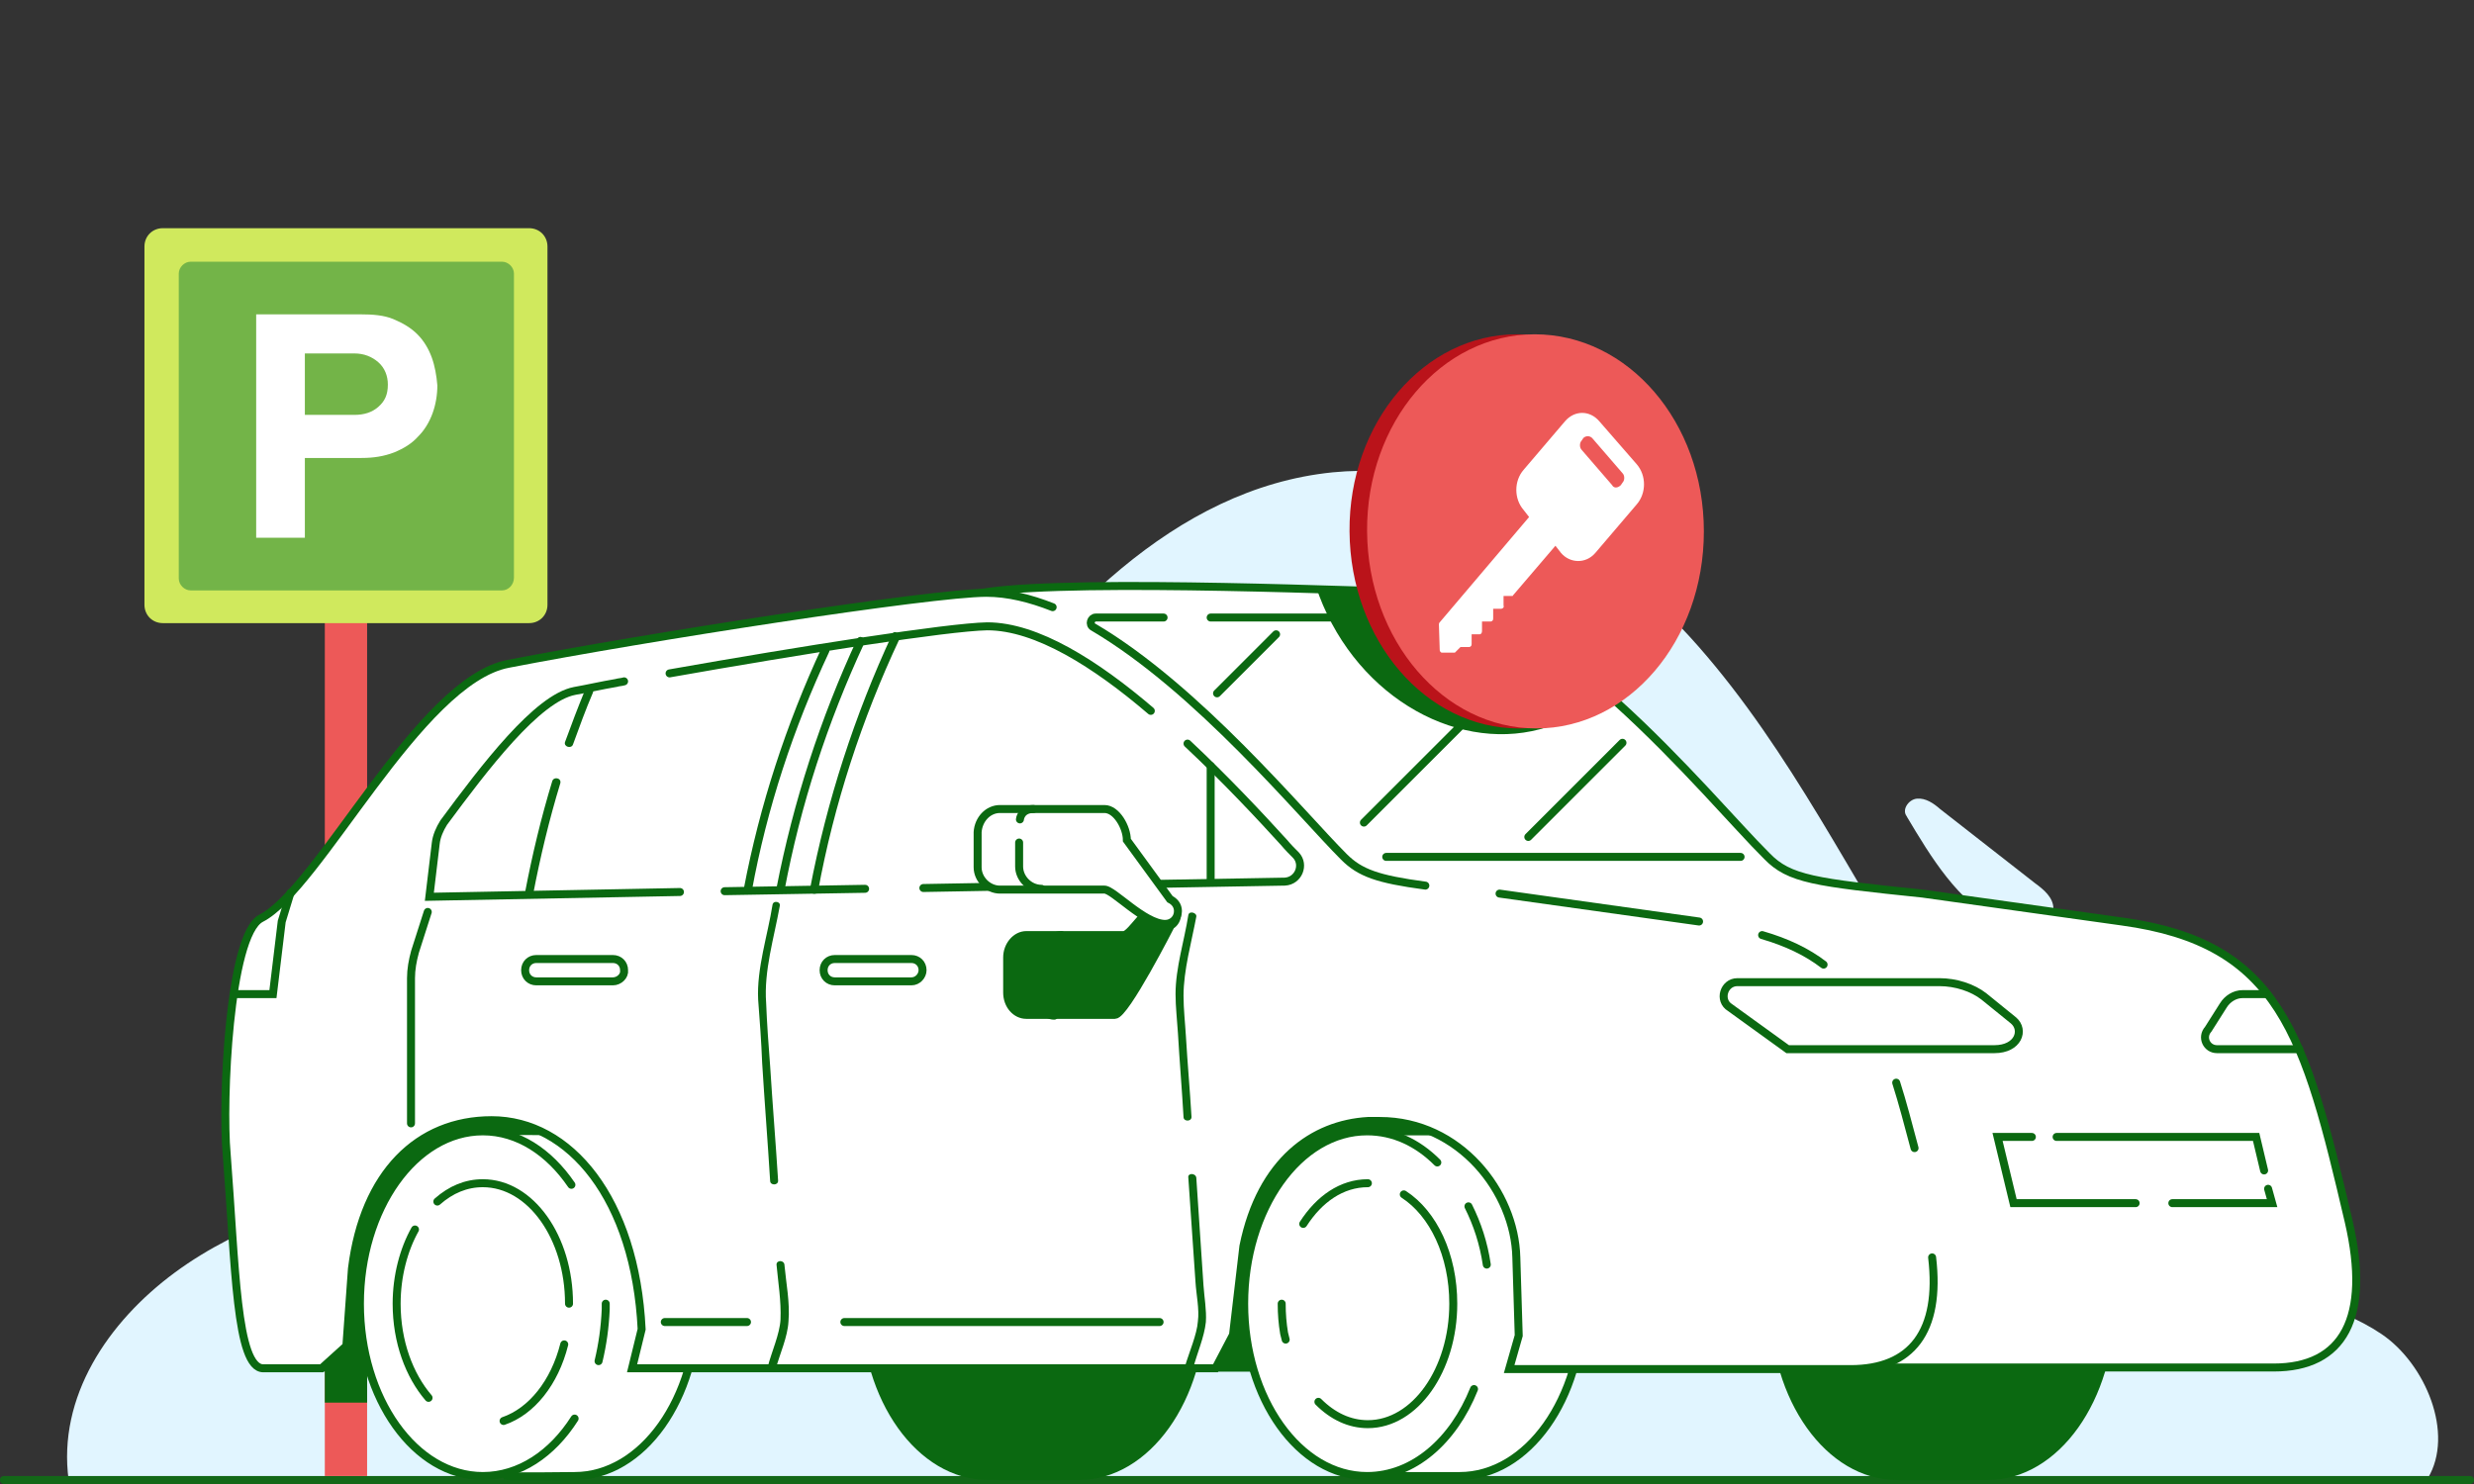 <?xml version="1.0" encoding="utf-8"?>
<!-- Generator: Adobe Illustrator 23.0.1, SVG Export Plug-In . SVG Version: 6.00 Build 0)  -->
<svg version="1.1" id="Layer_1" xmlns="http://www.w3.org/2000/svg" xmlns:xlink="http://www.w3.org/1999/xlink" x="0px" y="0px"
	 width="310px" height="186px" viewBox="0 0 310 186" style="enable-background:new 0 0 310 186;" xml:space="preserve">
<rect x="0" y="0" width="310" height="186" fill="#333333" stroke="none"/>
<style type="text/css">
	.st0{fill:none;}
	.st1{clip-path:url(#SVGID_2_);}
	.st2{opacity:0.247;clip-path:url(#SVGID_4_);}
	.st3{fill-rule:evenodd;clip-rule:evenodd;fill:none;}
	.st4{clip-path:url(#SVGID_6_);}
	.st5{opacity:0.247;clip-path:url(#SVGID_8_);}
	.st6{clip-path:url(#SVGID_10_);}
	.st7{opacity:0.247;clip-path:url(#SVGID_12_);}
	.st8{fill:#E1F5FF;}
	.st9{fill:#0B6911;}
	.st10{fill:#ED5958;}
	.st11{fill:#FDAEAF;}
	.st12{fill:#D0E95D;}
	.st13{fill:#A2CA54;}
	.st14{clip-path:url(#SVGID_14_);}
	.st15{fill:#F9F9E8;}
	.st16{fill:#F4FCA0;}
	.st17{fill:#73B448;}
	.st18{fill:none;stroke:#4C9734;stroke-width:0.25;stroke-miterlimit:10;}
	.st19{fill:none;stroke:#4C9734;stroke-width:0.25;stroke-linecap:round;stroke-linejoin:round;stroke-miterlimit:10;}
	.st20{fill:#BA131A;}
	.st21{clip-path:url(#SVGID_16_);fill:#0B6911;}
	.st22{fill:#DBE684;}
	.st23{fill:none;stroke:#73B448;stroke-width:2;stroke-linecap:round;stroke-miterlimit:10;}
	.st24{fill:none;stroke:#D0E95D;stroke-linecap:round;stroke-miterlimit:10;}
	.st25{clip-path:url(#SVGID_18_);fill:#A2CA54;}
	.st26{fill:#ED5958;stroke:#ED5958;stroke-width:0.5;stroke-miterlimit:10;}
	.st27{fill:none;stroke:#ED5958;stroke-width:0.5;stroke-miterlimit:10;}
	.st28{fill:#136818;}
	.st29{fill:#4C9734;}
	.st30{fill:#FFFFFF;stroke:#0B6911;stroke-miterlimit:10;}
	.st31{fill:#FFFFFF;stroke:#0B6911;stroke-linecap:round;stroke-miterlimit:10;}
	.st32{fill:#FFFFFF;}
	.st33{fill:none;stroke:#0B6911;stroke-linecap:round;stroke-miterlimit:10;}
	.st34{clip-path:url(#SVGID_20_);}
	.st35{fill:none;stroke:#046A38;stroke-width:0.5;stroke-miterlimit:10;}
	.st36{fill:#FFFFFF;stroke:#0B6911;stroke-linejoin:round;stroke-miterlimit:10;}
	.st37{clip-path:url(#SVGID_22_);fill:#0B6911;}
	.st38{fill:none;stroke:#0B6911;stroke-width:2;stroke-linecap:round;stroke-miterlimit:10;}
	.st39{fill:#0B6911;stroke:#0B6911;stroke-width:0.5;stroke-miterlimit:10;}
	.st40{fill:none;stroke:#0B6911;stroke-width:0.5;stroke-miterlimit:10;}
	.st41{fill:none;stroke:#0B6911;stroke-miterlimit:10;}
	.st42{fill:none;stroke:#4C9734;stroke-width:0.5;stroke-linecap:round;stroke-miterlimit:10;}
	.st43{fill:none;stroke:#4C9734;stroke-linecap:round;stroke-miterlimit:10;}
	.st44{clip-path:url(#SVGID_26_);fill:#0B6911;}
	.st45{fill:#EF5854;}
	.st46{fill:#7F2C28;}
	.st47{fill:#FFFFFF;stroke:#0B6911;stroke-width:0.89;stroke-linecap:round;stroke-miterlimit:10;}
	.st48{clip-path:url(#SVGID_28_);fill:#0B6911;}
	.st49{fill:none;stroke:#FDAEAF;stroke-linecap:round;stroke-miterlimit:10;}
	.st50{clip-path:url(#SVGID_30_);fill:#0B6911;}
	.st51{fill:#FFAEAE;}
	.st52{clip-path:url(#SVGID_32_);}
	.st53{clip-path:url(#SVGID_34_);}
	.st54{clip-path:url(#SVGID_36_);fill:#0B6911;}
	.st55{clip-path:url(#SVGID_38_);fill:#0B6911;}
	.st56{clip-path:url(#SVGID_40_);}
	.st57{fill:#EA5A5C;}
	.st58{clip-path:url(#SVGID_42_);}
	.st59{opacity:0.247;clip-path:url(#SVGID_44_);}
	.st60{opacity:0.5;fill:#4C9734;}
	.st61{opacity:0.51;fill:#ED5958;}
	.st62{clip-path:url(#SVGID_46_);}
	.st63{opacity:0.247;clip-path:url(#SVGID_48_);}
	.st64{fill:#FFFFFF;stroke:#0B6911;stroke-linecap:round;stroke-linejoin:round;stroke-miterlimit:10;}
	.st65{opacity:0.5;fill:#0B6911;}
	.st66{fill:none;stroke:#ED5958;stroke-width:2.184;stroke-miterlimit:10;}
	.st67{clip-path:url(#SVGID_50_);fill:#A2CA54;}
	.st68{clip-path:url(#SVGID_52_);}
	.st69{clip-path:url(#SVGID_54_);}
	.st70{fill-rule:evenodd;clip-rule:evenodd;fill:#FDAEAF;}
	.st71{fill-rule:evenodd;clip-rule:evenodd;fill:#73B448;}
	.st72{fill-rule:evenodd;clip-rule:evenodd;fill:#ED5958;}
	.st73{fill:none;stroke:#4C9734;stroke-width:7.449605e-02;stroke-linecap:round;stroke-miterlimit:10;}
	.st74{fill:#BFD730;}
	.st75{fill-rule:evenodd;clip-rule:evenodd;fill:#ED1C24;}
	.st76{fill-rule:evenodd;clip-rule:evenodd;fill:#46A41A;}
	.st77{fill-rule:evenodd;clip-rule:evenodd;fill:#BA141A;}
	.st78{clip-path:url(#SVGID_56_);}
	.st79{opacity:0.247;clip-path:url(#SVGID_58_);}
	.st80{clip-path:url(#SVGID_60_);}
	.st81{opacity:0.247;clip-path:url(#SVGID_62_);}
	.st82{clip-path:url(#SVGID_64_);}
	.st83{opacity:0.247;clip-path:url(#SVGID_66_);}
	.st84{clip-path:url(#SVGID_68_);}
	.st85{opacity:0.247;clip-path:url(#SVGID_70_);}
	.st86{clip-path:url(#SVGID_72_);}
	.st87{opacity:0.247;clip-path:url(#SVGID_74_);}
	.st88{fill:none;stroke:#4C9734;stroke-width:0.471;stroke-miterlimit:10;}
	.st89{clip-path:url(#SVGID_76_);}
	.st90{fill:none;stroke:#0B6911;stroke-width:1.142;stroke-linecap:round;stroke-miterlimit:10;}
	.st91{fill:none;stroke:#F9F9E8;stroke-width:1.142;stroke-linecap:round;stroke-miterlimit:10;}
	.st92{clip-path:url(#SVGID_78_);fill:#0B6911;}
	.st93{clip-path:url(#SVGID_80_);}
	.st94{fill:none;stroke:#BA131A;stroke-width:0.222;stroke-miterlimit:10;}
	.st95{fill:none;stroke:#BA131A;stroke-width:0.222;stroke-miterlimit:10;stroke-dasharray:0.893,0.893;}
	.st96{fill:none;stroke:#ED5958;stroke-width:0.314;stroke-linecap:round;stroke-miterlimit:10;}
	.st97{fill:none;stroke:#D0E95D;stroke-width:0.311;stroke-linecap:round;stroke-miterlimit:10;}
	.st98{fill:none;stroke:#BA131A;stroke-width:0.222;stroke-miterlimit:10;stroke-dasharray:0.887,0.887;}
	.st99{clip-path:url(#SVGID_82_);fill:#BA131A;}
	.st100{fill:none;stroke:#4C9734;stroke-width:0.727;stroke-miterlimit:10;}
	.st101{clip-path:url(#SVGID_84_);}
	.st102{clip-path:url(#SVGID_86_);}
	.st103{clip-path:url(#SVGID_88_);}
	.st104{clip-path:url(#SVGID_90_);}
	.st105{clip-path:url(#SVGID_92_);}
	.st106{clip-path:url(#SVGID_94_);}
	.st107{opacity:0.247;clip-path:url(#SVGID_96_);}
	.st108{clip-path:url(#SVGID_98_);}
	.st109{opacity:0.247;clip-path:url(#SVGID_100_);}
	.st110{fill:#56BA22;}
	.st111{fill:#B52025;}
	.st112{fill:#ED1C24;}
	.st113{fill:#BA141A;}
	.st114{fill:none;stroke:#FFFFFF;stroke-miterlimit:10;}
	.st115{fill:none;stroke:#FFFFFF;stroke-linecap:round;stroke-miterlimit:10;}
	.st116{fill:#0B6911;stroke:#0B6911;stroke-linecap:round;stroke-miterlimit:10;}
	.st117{clip-path:url(#SVGID_102_);fill:#0B6911;}
	.st118{clip-path:url(#SVGID_104_);}
	.st119{opacity:0.247;clip-path:url(#SVGID_106_);}
	.st120{clip-path:url(#SVGID_108_);}
	.st121{opacity:0.247;clip-path:url(#SVGID_110_);}
	.st122{clip-path:url(#SVGID_112_);}
	.st123{opacity:0.247;clip-path:url(#SVGID_114_);}
	.st124{clip-path:url(#SVGID_116_);}
	.st125{opacity:0.247;clip-path:url(#SVGID_118_);}
	.st126{clip-path:url(#SVGID_122_);}
	.st127{opacity:0.247;clip-path:url(#SVGID_125_);}
	.st128{fill:none;stroke:#73B448;stroke-width:0.964;stroke-linecap:round;stroke-linejoin:round;stroke-miterlimit:10;}
	.st129{fill:none;stroke:#D0E95D;stroke-width:0.964;stroke-linecap:round;stroke-linejoin:round;stroke-miterlimit:10;}
	.st130{clip-path:url(#SVGID_127_);}
	.st131{opacity:0.247;clip-path:url(#SVGID_129_);}
	.st132{fill:#0B6911;stroke:#0B6911;stroke-miterlimit:10;}
	.st133{clip-path:url(#SVGID_131_);}
	.st134{opacity:0.247;clip-path:url(#SVGID_133_);}
	.st135{fill:#FAADAF;}
	.st136{fill:#4F953A;}
	.st137{fill:#A2C85B;}
	.st138{opacity:0.5;}
	.st139{clip-path:url(#SVGID_135_);}
	.st140{fill:#BED441;}
	.st141{fill-rule:evenodd;clip-rule:evenodd;fill:#E9222D;}
	.st142{fill-rule:evenodd;clip-rule:evenodd;fill:#74BC4C;}
	.st143{fill-rule:evenodd;clip-rule:evenodd;fill:#B71721;}
	.st144{fill:#DAE488;}
	.st145{fill:none;stroke:#136818;stroke-miterlimit:10;}
	.st146{fill:#B71721;}
	.st147{fill:#EC5958;}
	.st148{fill:none;stroke:#4C9734;stroke-width:0.263;stroke-linecap:round;stroke-miterlimit:10;}
	.st149{clip-path:url(#SVGID_138_);fill:#0B6911;}
	.st150{fill:#72BF44;}
	.st151{fill:#1EA8E0;}
	.st152{clip-path:url(#SVGID_140_);}
	.st153{clip-path:url(#SVGID_142_);}
	.st154{opacity:0.247;clip-path:url(#SVGID_144_);}
	.st155{clip-path:url(#SVGID_146_);fill:#0B6911;}
	.st156{opacity:0.15;fill:#0B6911;}
	.st157{clip-path:url(#SVGID_148_);fill:#0B6911;}
	.st158{fill:none;stroke:#0B6911;stroke-linecap:round;stroke-linejoin:round;stroke-miterlimit:10;}
	.st159{fill:none;stroke:#FFFFFF;stroke-width:3.648;stroke-linecap:round;stroke-linejoin:round;stroke-miterlimit:10;}
	.st160{clip-path:url(#SVGID_150_);}
	.st161{opacity:0.247;clip-path:url(#SVGID_152_);}
	.st162{clip-path:url(#SVGID_154_);fill:#0B6911;}
	.st163{clip-path:url(#SVGID_156_);fill:#0B6911;}
	.st164{fill:none;stroke:#BA131A;stroke-width:0.348;stroke-linecap:round;stroke-miterlimit:10;}
	.st165{clip-path:url(#SVGID_160_);fill:#0B6911;}
	.st166{clip-path:url(#SVGID_160_);}
	.st167{clip-path:url(#SVGID_164_);}
	.st168{clip-path:url(#SVGID_166_);}
	.st169{opacity:0.247;clip-path:url(#SVGID_168_);}
	.st170{fill:#E30613;}
	.st171{fill:#C8D400;}
	.st172{fill:#76B82A;}
	.st173{fill:#B70E0C;}
	.st174{clip-path:url(#SVGID_170_);fill:#0B6911;}
	.st175{clip-path:url(#SVGID_172_);}
	.st176{clip-path:url(#SVGID_176_);fill:#0B6911;}
	.st177{clip-path:url(#SVGID_178_);}
	.st178{clip-path:url(#SVGID_180_);}
	.st179{opacity:0.247;clip-path:url(#SVGID_184_);}
	.st180{clip-path:url(#SVGID_187_);}
	.st181{opacity:0.247;clip-path:url(#SVGID_189_);}
	.st182{clip-path:url(#SVGID_191_);}
	.st183{clip-path:url(#SVGID_195_);fill:#0B6911;}
	.st184{opacity:0.61;fill:none;stroke:#FFFFFF;stroke-width:4;stroke-linecap:round;stroke-miterlimit:10;}
	.st185{fill:none;stroke:#FFFFFF;stroke-width:4;stroke-linecap:round;stroke-miterlimit:10;}
	.st186{fill:none;stroke:#FFFFFF;stroke-width:4;stroke-linecap:round;stroke-linejoin:round;stroke-miterlimit:10;}
	.st187{fill:#EC5958;stroke:#FFFFFF;stroke-width:4;stroke-linecap:round;stroke-miterlimit:10;}
	.st188{clip-path:url(#SVGID_197_);}
	.st189{fill-rule:evenodd;clip-rule:evenodd;fill:#ED1D24;}
	.st190{fill-rule:evenodd;clip-rule:evenodd;fill:#72BF44;}
	.st191{fill-rule:evenodd;clip-rule:evenodd;fill:#BA131A;}
	.st192{clip-path:url(#SVGID_200_);fill:#0B6911;}
	.st193{fill:#EC5958;stroke:#FFFFFF;stroke-width:3.5;stroke-linecap:round;stroke-miterlimit:10;}
	.st194{opacity:0.61;fill:none;stroke:#FFFFFF;stroke-width:3.5;stroke-linecap:round;stroke-miterlimit:10;}
	.st195{fill:none;stroke:#FFFFFF;stroke-width:3.5;stroke-linecap:round;stroke-miterlimit:10;}
	.st196{fill:none;stroke:#FFFFFF;stroke-width:3.5;stroke-linecap:round;stroke-linejoin:round;stroke-miterlimit:10;}
	.st197{fill:#ED1D24;}
	.st198{fill:none;stroke:#73B448;stroke-linecap:round;stroke-miterlimit:10;}
	.st199{clip-path:url(#SVGID_202_);fill:#BA131A;}
	.st200{fill:none;stroke:#FFFFFF;stroke-width:3;stroke-linecap:round;stroke-miterlimit:10;}
	.st201{clip-path:url(#SVGID_204_);}
	.st202{opacity:0.247;clip-path:url(#SVGID_206_);}
	
		.st203{fill:none;stroke:#4C9734;stroke-linecap:round;stroke-linejoin:round;stroke-miterlimit:10;stroke-dasharray:1.627,4.067;}
	.st204{clip-path:url(#SVGID_208_);fill:#0B6911;}
	.st205{clip-path:url(#SVGID_212_);}
	.st206{fill:none;stroke:#73B448;stroke-linecap:round;stroke-linejoin:round;stroke-miterlimit:10;}
	.st207{fill:none;stroke:#BA131A;stroke-width:0.887;stroke-linecap:round;stroke-miterlimit:10;}
	.st208{clip-path:url(#SVGID_216_);fill:#0B6911;}
	.st209{clip-path:url(#SVGID_216_);}
	.st210{fill:#006A05;}
	.st211{fill:#DFF4FF;}
	.st212{fill:#FFFFFF;stroke:#006A05;stroke-miterlimit:10;}
	.st213{fill:#CEEB42;}
	.st214{fill:#FFACAB;}
	.st215{fill:#6FB537;}
	.st216{fill:#FFFFFF;stroke:#006A05;stroke-linecap:round;stroke-miterlimit:10;}
	.st217{fill:none;stroke:#006A05;stroke-linecap:round;stroke-miterlimit:10;}
	.st218{fill:#A0CB4B;}
	.st219{fill:#EE5854;}
	.st220{fill:#006A05;stroke:#006A05;stroke-miterlimit:10;}
	.st221{fill:#FFFFFF;stroke:#006B00;stroke-linecap:round;stroke-miterlimit:10;}
	.st222{fill:none;stroke:#006B00;stroke-linecap:round;stroke-miterlimit:10;}
	.st223{fill:#DFF3FD;}
	.st224{fill:#CFEA51;}
	.st225{fill:#F3FC9A;}
	.st226{fill:#DAE67E;stroke:#71B440;stroke-miterlimit:10;}
	.st227{clip-path:url(#SVGID_218_);fill:#006A05;}
	.st228{fill:#F3FC9A;stroke:#71B440;stroke-miterlimit:10;}
	.st229{fill:#71B440;}
	.st230{fill:none;stroke:#006A05;stroke-width:1.079;stroke-linecap:round;stroke-miterlimit:10;}
	.st231{fill:#FFFFFF;stroke:#006A05;stroke-width:1;stroke-linecap:round;stroke-miterlimit:10;}
	.st232{fill:#FFADAD;}
	.st233{opacity:0.4;fill:#91CF02;enable-background:new    ;}
	.st234{opacity:0.5;fill:#91CF02;enable-background:new    ;}
	.st235{opacity:0.6;fill:#91CF02;enable-background:new    ;}
	.st236{fill:#FFFFFF;stroke:#EE5854;stroke-width:0.75;stroke-miterlimit:10;}
	.st237{fill:#0B6910;}
	.st238{clip-path:url(#SVGID_220_);}
	.st239{fill:#FFFFFF;stroke:#FFFFFF;stroke-linecap:round;stroke-linejoin:round;stroke-miterlimit:10;}
	.st240{clip-path:url(#SVGID_222_);fill:#0B6911;}
	.st241{fill:#FC7575;}
	.st242{fill:#D13D3D;}
	.st243{fill:#127045;}
	.st244{fill:#3B7F0E;}
	.st245{clip-path:url(#SVGID_224_);fill:#0B6911;stroke:#0B6911;stroke-miterlimit:10;}
	.st246{clip-path:url(#SVGID_226_);fill:#0B6911;}
	.st247{clip-path:url(#SVGID_228_);fill:#0B6911;stroke:#0B6911;stroke-miterlimit:10;}
	.st248{clip-path:url(#SVGID_230_);fill:#0B6911;}
</style>
<g>
	<g>
		<defs>
			<rect id="SVGID_9_" y="-1995" width="310" height="186"/>
		</defs>
		<clipPath id="SVGID_2_">
			<use xlink:href="#SVGID_9_"  style="overflow:visible;"/>
		</clipPath>
		<g class="st1">
			<defs>
				<rect id="SVGID_11_" x="-264" y="-2209.5" width="1600" height="2462.3"/>
			</defs>
			<clipPath id="SVGID_4_">
				<use xlink:href="#SVGID_11_"  style="overflow:visible;"/>
			</clipPath>
		</g>
	</g>
</g>
<rect class="st3" width="310" height="186"/>
<g>
	<g>
		<path class="st8" d="M238.9,102.3c3.1,5.2,6.4,10.7,11.8,13.5c1.2,0.6,2.6,1.1,4,0.9c1.4-0.2,2.6-1.4,2.6-2.8
			c0-1.4-1.2-2.4-2.3-3.2c-4-3.1-7.9-6.2-11.9-9.3c-0.8-0.7-1.8-1.4-2.9-1.3s-2,1.5-1.2,2.3"/>
	</g>
	<g>
		<path class="st8" d="M8.6,185.5c-1.4-10.4,4.9-19.8,13.3-26c8.4-6.2,18.8-9.2,29-11.6c10.2-2.4,20.6-4.5,29.8-9.5
			c17.7-9.5,28.3-27.9,39.7-44.3s26.7-32.9,46.6-34.9c17.5-1.7,34.2,8.6,45.8,21.8c11.6,13.2,19.3,29.3,28.8,44.1s21.7,29,38.2,35
			c6.3,2.3,13.1,3.4,18.6,7.1c5.5,3.7,9.2,12.5,5.8,18.1"/>
	</g>
	<g>
		<g>
			<path class="st8" d="M127.7,169c0.6,0,0.6-1,0-1C127,168,127,169,127.7,169L127.7,169z"/>
		</g>
	</g>
	<g>
		<path class="st28" d="M309.5,186H0.5c-0.3,0-0.5-0.2-0.5-0.5s0.2-0.5,0.5-0.5h309c0.3,0,0.5,0.2,0.5,0.5S309.8,186,309.5,186z"/>
	</g>
	<g>
		<g>
			<rect x="40.7" y="67.2" class="st10" width="5.3" height="117.8"/>
			<g>
				<path class="st12" d="M66.3,78.1l-45.9,0c-1.3,0-2.3-1-2.3-2.3V30.9c0-1.3,1-2.3,2.3-2.3l45.9,0c1.3,0,2.3,1,2.3,2.3v44.9
					C68.6,77.1,67.6,78.1,66.3,78.1z"/>
				<path class="st17" d="M62.9,74l-39,0c-0.8,0-1.5-0.7-1.5-1.5V34.3c0-0.8,0.7-1.5,1.5-1.5l39,0c0.8,0,1.5,0.7,1.5,1.5v38.1
					C64.4,73.3,63.7,74,62.9,74z"/>
				<path class="st32" d="M47.4,51c-0.8,0.7-1.8,1-3,1h-1.2h-5v-7.7h5h1.2c1.2,0,2.2,0.4,3,1.1c0.8,0.7,1.2,1.7,1.2,2.8
					C48.6,49.5,48.2,50.3,47.4,51z M54.1,44.8c-0.4-1.1-1-2.1-1.8-2.9c-0.8-0.8-1.8-1.4-3-1.9c-1.2-0.5-2.6-0.6-4.1-0.6h-2.1H32.1
					v28h6.1v-10h5h2.1c1.5,0,2.8-0.2,4.1-0.7c1.2-0.5,2.2-1.1,3-2c0.8-0.8,1.4-1.8,1.8-2.9c0.4-1.1,0.6-2.3,0.6-3.5
					C54.7,47.1,54.5,45.9,54.1,44.8z"/>
			</g>
			<rect x="40.7" y="169.4" class="st9" width="5.3" height="6.4"/>
		</g>
		<g>
			<g>
				<g>
					<path class="st8" d="M120.5,175.3c0.6,0,0.6-1,0-1C119.9,174.3,119.9,175.3,120.5,175.3L120.5,175.3z"/>
				</g>
			</g>
			<g>
				<path class="st116" d="M233.8,163.4c0-11,6.8-21.6,6.8-21.6c0.6-0.1,7.9,0,8.5,0c8.5,0,15.4,9.7,15.4,21.6s-6.9,21.6-15.4,21.6
					c-0.6,0-10.9,0.1-11.5,0C237.7,185,233.8,174.4,233.8,163.4z"/>
				<ellipse class="st116" cx="237.7" cy="163.4" rx="15.4" ry="21.6"/>
				<ellipse class="st116" cx="237.7" cy="163.4" rx="9.2" ry="12.9"/>
			</g>
			<path class="st30" d="M86,171.4h198.9c8.7,0,12.2-6.2,9.4-18.3c-5.5-23.5-8.6-34.9-28.4-37.6l-25-3.5
				c-13.5-1.4-16.7-1.8-19.5-4.7c-7.3-7.2-28-33.2-44.7-33.1c-3.4,0-41.3-1.7-53,0c-12.2,1.8,1.8,7.2-6.9,8.9
				c-11.2,2.1-23.7,28.2-31,31.9c-4,2.1-4.9,23-4.3,29.5C82.6,158.5,82.7,171.4,86,171.4z"/>
			<rect x="39.4" y="131.7" class="st116" width="181.5" height="39.7"/>
			<g>
				<path class="st116" d="M119.9,163.4c0-11,6.8-21.6,6.8-21.6c0.6-0.1,7.9,0,8.5,0c8.5,0,15.4,9.7,15.4,21.6s-6.9,21.6-15.4,21.6
					c-0.6,0-9.9,0.1-10.5,0C124.7,185,119.9,174.4,119.9,163.4z"/>
				<ellipse class="st116" cx="123.8" cy="163.4" rx="15.4" ry="21.6"/>
				<ellipse class="st116" cx="123.8" cy="163.4" rx="9.2" ry="12.9"/>
			</g>
			<g>
				<path class="st31" d="M167.5,163.4c0-11,3.9-21.6,3.9-21.6s10.8,0,11.5,0c8.5,0,15.4,9.7,15.4,21.6s-6.9,21.6-15.4,21.6
					c-0.6,0-11.5,0-11.5,0S167.5,174.4,167.5,163.4z"/>
				<path class="st31" d="M184,151.2c1.1,2.2,1.9,4.6,2.3,7.3"/>
				<path class="st31" d="M184.7,174.1c-2.6,6.5-7.6,10.9-13.4,10.9c-8.5,0-15.4-9.7-15.4-21.6s6.9-21.6,15.4-21.6
					c3.3,0,6.3,1.4,8.8,3.9"/>
				<path class="st31" d="M161.1,167.9c-0.1-0.3-0.1-0.5-0.2-0.8c-0.2-1.2-0.3-2.4-0.3-3.7"/>
				<path class="st31" d="M175.9,149.7c3.7,2.4,6.2,7.6,6.2,13.7c0,8.3-4.8,15.1-10.7,15.1c-2.3,0-4.4-1-6.2-2.8"/>
				<path class="st31" d="M163.3,153.4c2-3.1,4.8-5.1,8.1-5.1"/>
			</g>
			<g>
				<path class="st31" d="M56.6,163.4c0-11,3.9-21.6,3.9-21.6c0.6-0.1,10.8,0,11.5,0c8.5,0,15.4,9.7,15.4,21.6S80.5,185,72,185
					c-0.6,0-7.9,0.1-8.5,0C63.5,185,56.6,174.4,56.6,163.4z"/>
				<path class="st31" d="M72,177.8c-2.8,4.4-6.9,7.2-11.5,7.2c-8.5,0-15.4-9.7-15.4-21.6s6.9-21.6,15.4-21.6
					c4.4,0,8.3,2.6,11.1,6.7"/>
				<path class="st31" d="M75.9,163.4c0,0.2,0,0.5,0,0.7c-0.1,2.3-0.4,4.4-0.9,6.5"/>
				<g>
					<path class="st31" d="M70.7,168.5c-1.2,4.8-4.1,8.4-7.6,9.6"/>
					<path class="st31" d="M54.8,150.6c1.7-1.5,3.6-2.3,5.7-2.3c6,0,10.8,6.8,10.8,15.1"/>
					<path class="st31" d="M53.7,175.2c-2.4-2.8-4-7-4-11.8c0-3.5,0.9-6.8,2.3-9.3"/>
				</g>
			</g>
			<path class="st32" d="M33,171.4h7.3l3.1-2.8l0.7-9.7c1.5-12,8.3-18.6,17.5-18.6h0c9.8,0,18,9.9,18.8,26.2l-1.2,4.9h5h68.1
				l2.2-4.2l1.3-11.1c2.2-10.8,8.8-15.3,15.6-15.7l1.5,0c10,0,16.9,8.9,17.1,17.1l0.3,9.8l-1.2,4.2h42.8c8.7,0,12.2-6.2,9.4-18.3
				c-5.5-23.5-8.6-34.9-28.4-37.6l-25-3.5c-13.5-1.4-16.7-1.8-19.5-4.7c-7.3-7.2-28-33.2-44.7-33.1c-6.9,0-42.9,5.6-59.9,8.9
				c-11.2,2.1-23.7,28.2-31,31.9c-4,2.1-4.9,23-4.3,29.5C29.6,158.5,29.7,171.4,33,171.4z"/>
			<path class="st33" d="M85.2,111.8l-31.4,0.6l0.8-6.7c0.1-0.9,0.5-1.8,1-2.6c5.1-6.9,11.7-15.6,16.4-16.5c1.7-0.3,3.4-0.7,5.2-1
				c0.3-0.1,0.7-0.1,1-0.2"/>
			<line class="st33" x1="108.4" y1="111.4" x2="90.8" y2="111.7"/>
			<path class="st33" d="M148.8,93.2c4.8,4.5,9.1,9.1,12.1,12.4c0.5,0.6,1,1.1,1.5,1.6c1.1,1.2,0.3,3.2-1.4,3.3l-45.3,0.8"/>
			<path class="st33" d="M83.9,84.4c16.4-2.9,34.8-5.8,39.8-5.9c6.2,0,13.6,4.7,20.5,10.6"/>
			<path class="st33" d="M131.9,76.1c-2.8-1.1-5.6-1.8-8.3-1.8c-6.9,0-42.9,5.6-59.9,8.9c-11.2,2.1-23.7,28.2-31,31.9
				c-4,2.1-4.9,23-4.3,29.5c1.1,14,1.2,26.9,4.6,26.9h7.3l3.1-2.8l0.7-9.7c1.5-12,8.3-18.6,17.5-18.6h0c9.8,0,18,9.9,18.8,26.2
				l-1.2,4.9h5h68.1l2.2-4.2l1.3-11.1c2.2-10.8,8.8-15.3,15.6-15.7l1.5,0c10,0,16.9,8.9,17.1,17.1l0.3,9.8l-1.2,4.2h42.8
				c7.6,0,11.3-4.7,10.2-14"/>
			<line class="st33" x1="151.7" y1="77.4" x2="180.9" y2="77.4"/>
			<line class="st33" x1="184.5" y1="77.4" x2="187.3" y2="77.4"/>
			<path class="st33" d="M178.6,111c-6-0.8-8.2-1.6-10.2-3.6C163,102,150.1,86.3,137,78.6c-0.6-0.3-0.3-1.2,0.3-1.2h6.4h2.1"/>
			<path class="st33" d="M212.9,115.5l-25-3.5"/>
			<path class="st33" d="M228.5,120.9c-2.1-1.6-4.6-2.8-7.7-3.7"/>
			<path class="st33" d="M239.9,143.9c-0.8-3-1.5-5.7-2.3-8.2"/>
			<line class="st33" x1="173.7" y1="107.4" x2="218.1" y2="107.4"/>
			<line class="st33" x1="203.3" y1="93.1" x2="191.5" y2="104.9"/>
			<line class="st33" x1="185.7" y1="88.3" x2="170.9" y2="103.1"/>
			<line class="st33" x1="191.8" y1="82.1" x2="187.8" y2="86.2"/>
			<line class="st33" x1="159.9" y1="79.5" x2="152.5" y2="86.9"/>
			<line class="st33" x1="151.7" y1="96" x2="151.7" y2="110.5"/>
			<g>
				<g>
					<path class="st9" d="M103,81.1c-4.5,9.7-7.8,19.8-9.8,30.3c-0.1,0.6,0.8,0.9,1,0.3c1.9-10.4,5.2-20.4,9.7-30
						C104.1,81,103.3,80.5,103,81.1L103,81.1z"/>
				</g>
			</g>
			<g>
				<g>
					<path class="st9" d="M107.4,80.1c-4.6,9.9-8,20.4-10.1,31.2c-0.1,0.6,0.8,0.9,1,0.3c2-10.7,5.4-21.1,10-31
						C108.6,80,107.7,79.5,107.4,80.1L107.4,80.1z"/>
				</g>
			</g>
			<g>
				<g>
					<path class="st9" d="M69.2,97.9c-1.4,4.6-2.5,9.2-3.4,13.9c-0.1,0.6,0.8,0.9,1,0.3c0.9-4.7,2-9.3,3.4-13.9
						C70.4,97.5,69.4,97.3,69.2,97.9L69.2,97.9z"/>
				</g>
			</g>
			<g>
				<g>
					<path class="st9" d="M73.3,86.5c-0.9,2.2-1.7,4.3-2.5,6.5c-0.2,0.6,0.8,0.9,1,0.3c0.8-2.2,1.6-4.4,2.5-6.5
						C74.5,86.2,73.5,85.9,73.3,86.5L73.3,86.5z"/>
				</g>
			</g>
			<g>
				<g>
					<path class="st9" d="M111.8,79.5c-4.7,10.1-8.2,20.9-10.3,31.9c-0.1,0.6,0.8,0.9,1,0.3c2-10.9,5.5-21.6,10.2-31.6
						C112.9,79.4,112,78.9,111.8,79.5L111.8,79.5z"/>
				</g>
			</g>
			<g>
				<g>
					<path class="st9" d="M97.3,158.5c0.2,2.2,0.6,4.6,0.5,6.9c-0.1,1.8-1.1,4-1.6,5.9c-0.2,0.6,0.8,0.9,1,0.3c0.5-1.9,1.5-4,1.6-6
						c0.2-2.3-0.3-4.8-0.5-7C98.3,157.9,97.3,157.9,97.3,158.5L97.3,158.5z"/>
				</g>
			</g>
			<g>
				<g>
					<path class="st9" d="M96.8,113.4c-0.6,3.8-2,8-1.8,11.9c0.2,2.6,0.4,5.3,0.5,7.9c0.3,4.9,0.7,9.9,1,14.8c0,0.6,1,0.6,1,0
						c-0.3-4.8-0.7-9.6-1-14.4c-0.2-2.6-0.4-5.3-0.5-7.9c-0.3-4,1-8.2,1.7-12.1C97.9,113,96.9,112.8,96.8,113.4L96.8,113.4z"/>
				</g>
			</g>
			<g>
				<g>
					<path class="st9" d="M148.9,147.6c0.3,4.4,0.6,8.7,0.9,13.1c0.1,1.6,0.5,3.4,0.3,4.9c-0.1,1.6-1.1,3.9-1.6,5.6
						c-0.2,0.6,0.8,0.9,1,0.3c0.5-1.9,1.4-3.9,1.6-5.8c0.1-1.5-0.2-3.1-0.3-4.6c-0.3-4.5-0.6-9-0.9-13.5
						C149.8,147,148.8,147,148.9,147.6L148.9,147.6z"/>
				</g>
			</g>
			<g>
				<g>
					<path class="st9" d="M148.9,114.7c-0.5,3.2-1.6,6.6-1.6,9.9c0,1.6,0.2,3.3,0.3,4.9c0.2,3.5,0.5,7,0.7,10.5c0,0.6,1,0.6,1,0
						c-0.2-3.4-0.5-6.7-0.7-10.1c-0.1-1.7-0.3-3.4-0.3-5.1c0-3.2,1-6.7,1.6-9.9C150,114.4,149,114.1,148.9,114.7L148.9,114.7z"/>
				</g>
			</g>
			<polyline class="st33" points="29.6,124.6 34.2,124.6 35.3,115.5 36.4,111.9 			"/>
			<path class="st31" d="M249.9,131.5h-25.9l-7.2-5.2c-1.5-0.9-0.8-3.2,0.9-3.2H243c2.1,0,4.2,0.7,5.6,1.8l3.7,3
				C253.7,129.1,252.9,131.5,249.9,131.5z"/>
			<path class="st33" d="M288.1,131.5h-10.3c-1.3,0-2-1.5-1.1-2.5l1.9-3c0.5-0.8,1.4-1.4,2.4-1.4h3.1"/>
			<polyline class="st33" points="257.7,142.5 282.7,142.5 283.7,146.7 			"/>
			<polyline class="st33" points="267.6,150.8 252.3,150.8 250.3,142.5 254.6,142.5 			"/>
			<polyline class="st33" points="284.2,149 284.7,150.8 272.7,150.8 272.2,150.8 			"/>
			<path class="st33" d="M114.2,123h-9.6c-0.8,0-1.4-0.6-1.4-1.4v0c0-0.8,0.6-1.4,1.4-1.4h9.6c0.8,0,1.4,0.6,1.4,1.4v0
				C115.6,122.3,115,123,114.2,123z"/>
			<path class="st33" d="M76.8,123h-9.6c-0.8,0-1.4-0.6-1.4-1.4v0c0-0.8,0.6-1.4,1.4-1.4h9.6c0.8,0,1.4,0.6,1.4,1.4v0
				C78.3,122.3,77.6,123,76.8,123z"/>
			<line class="st33" x1="105.8" y1="165.7" x2="145.3" y2="165.7"/>
			<line class="st33" x1="83.3" y1="165.7" x2="93.6" y2="165.7"/>
			<g>
				<path class="st116" d="M128.6,127.2h11.1c1.3,0,7-11.2,7-11.2c0.5-0.3,0.8-0.8,0.8-1.5l0,0c0-0.9-0.6-1.6-1.3-1.6
					c-2.2,0-4.4,4.3-5.4,4.3h-12.2c-1.3,0-2.4,1.3-2.4,2.8v4.4C126.2,126,127.3,127.2,128.6,127.2z"/>
				<path class="st116" d="M133,117.2c-1.3,0-2.4,1.3-2.4,2.8v3"/>
				<path class="st116" d="M130.7,126c0,0,0.1,1.3,1.4,1.3"/>
			</g>
			<g>
				<path class="st31" d="M125.3,101.4h13.1c1.5,0,2.8,2.3,2.8,3.9l5.4,7.4c0.6,0.3,1,0.8,1,1.5l0,0c0,0.9-0.7,1.6-1.6,1.6
					c-2.6,0-6.5-4.3-7.6-4.3h-13.1c-1.5,0-2.8-1.3-2.8-2.8v-4.4C122.6,102.7,123.8,101.4,125.3,101.4z"/>
				<path class="st31" d="M130.5,111.4c-1.5,0-2.8-1.3-2.8-2.8v-3"/>
				<path class="st31" d="M127.8,102.7c0,0,0.1-1.3,1.7-1.3"/>
			</g>
			<path class="st33" d="M53.6,114.3l-1.6,5c-0.3,1.1-0.5,2.2-0.5,3.3v18.2"/>
			<g>
				<defs>
					<path id="SVGID_221_" d="M86,171.4h198.9c8.7,0,12.2-6.2,9.4-18.3c-5.5-23.5-8.6-34.9-28.4-37.6l-25-3.5
						c-13.5-1.4-16.7-1.8-19.5-4.7c-7.3-7.2-28-33.2-44.7-33.1c-3.4,0-41.3-1.7-53,0c-12.2,1.8,1.8,7.2-6.9,8.9
						c-11.2,2.1-23.7,28.2-31,31.9c-4,2.1-4.9,23-4.3,29.5C82.6,158.5,82.7,171.4,86,171.4z"/>
				</defs>
				<clipPath id="SVGID_6_">
					<use xlink:href="#SVGID_221_"  style="overflow:visible;"/>
				</clipPath>
				<path style="clip-path:url(#SVGID_6_);fill:#0B6911;" d="M176.8,44.8c-0.3,0.2-0.7,0.3-1,0.5c-0.3,0.1-0.7,0.3-1,0.4
					c-10.6,5-14.4,19-8.5,31.3c5.9,12.3,19.2,18.2,29.7,13.3c0.3-0.2,0.7-0.3,1-0.5c0.3-0.1,0.7-0.3,1-0.4c10.5-5,14.3-19,8.5-31.3
					S187.4,39.8,176.8,44.8z"/>
			</g>
		</g>
		<g>
			<g>
				<g>
					<g>
						<g>
							<path class="st20" d="M190.1,41.9c11.7,0,21.2,11,21.2,24.7s-9.4,24.7-21,24.7s-21.1-11-21.2-24.7
								C169,53,178.4,41.9,190.1,41.9z"/>
						</g>
					</g>
				</g>
			</g>
			<g>
				<g>
					<g>
						<path class="st10" d="M192.3,41.9c11.7,0,21.2,11,21.2,24.7s-9.4,24.7-21,24.7c-11.6,0-21.1-11-21.2-24.7
							C171.2,53,180.6,41.9,192.3,41.9z"/>
						<path class="st32" d="M183,81.1l1,0c0.1,0,0.2,0,0.3-0.1c0.1-0.1,0.1-0.2,0.1-0.3l0-1.2l1,0c0.2,0,0.3-0.2,0.3-0.4l0-1.2l0,0
							l1,0c0.1,0,0.2,0,0.3-0.1c0.1-0.1,0.1-0.2,0.1-0.3l0-1.2l1,0c0.2,0,0.4-0.2,0.3-0.4l0-1.2l1,0c0.1,0,0.2,0,0.2-0.1l5.3-6.2
							l0.7,0.9c1.1,1.3,3.1,1.4,4.3,0l5.2-6.1c1.2-1.4,1.2-3.6,0-5l-4.7-5.4c-1.2-1.4-3.1-1.4-4.3,0l-5.2,6.1c-1.2,1.4-1.2,3.6,0,5
							l0.7,0.9l-11.2,13.2c-0.1,0.1-0.1,0.2-0.1,0.3l0.1,3.1c0,0.1,0,0.2,0.1,0.3c0.1,0.1,0.1,0.1,0.2,0.1l1.6,0L183,81.1z
							 M202,60.8l-3.8-4.4c-0.3-0.3-0.3-0.9,0-1.2l0.2-0.3c0.3-0.3,0.8-0.3,1.1,0l3.8,4.4c0.3,0.3,0.3,0.9,0,1.2l-0.2,0.3
							C202.7,61.2,202.2,61.2,202,60.8z"/>
					</g>
				</g>
			</g>
		</g>
	</g>
</g>
</svg>
